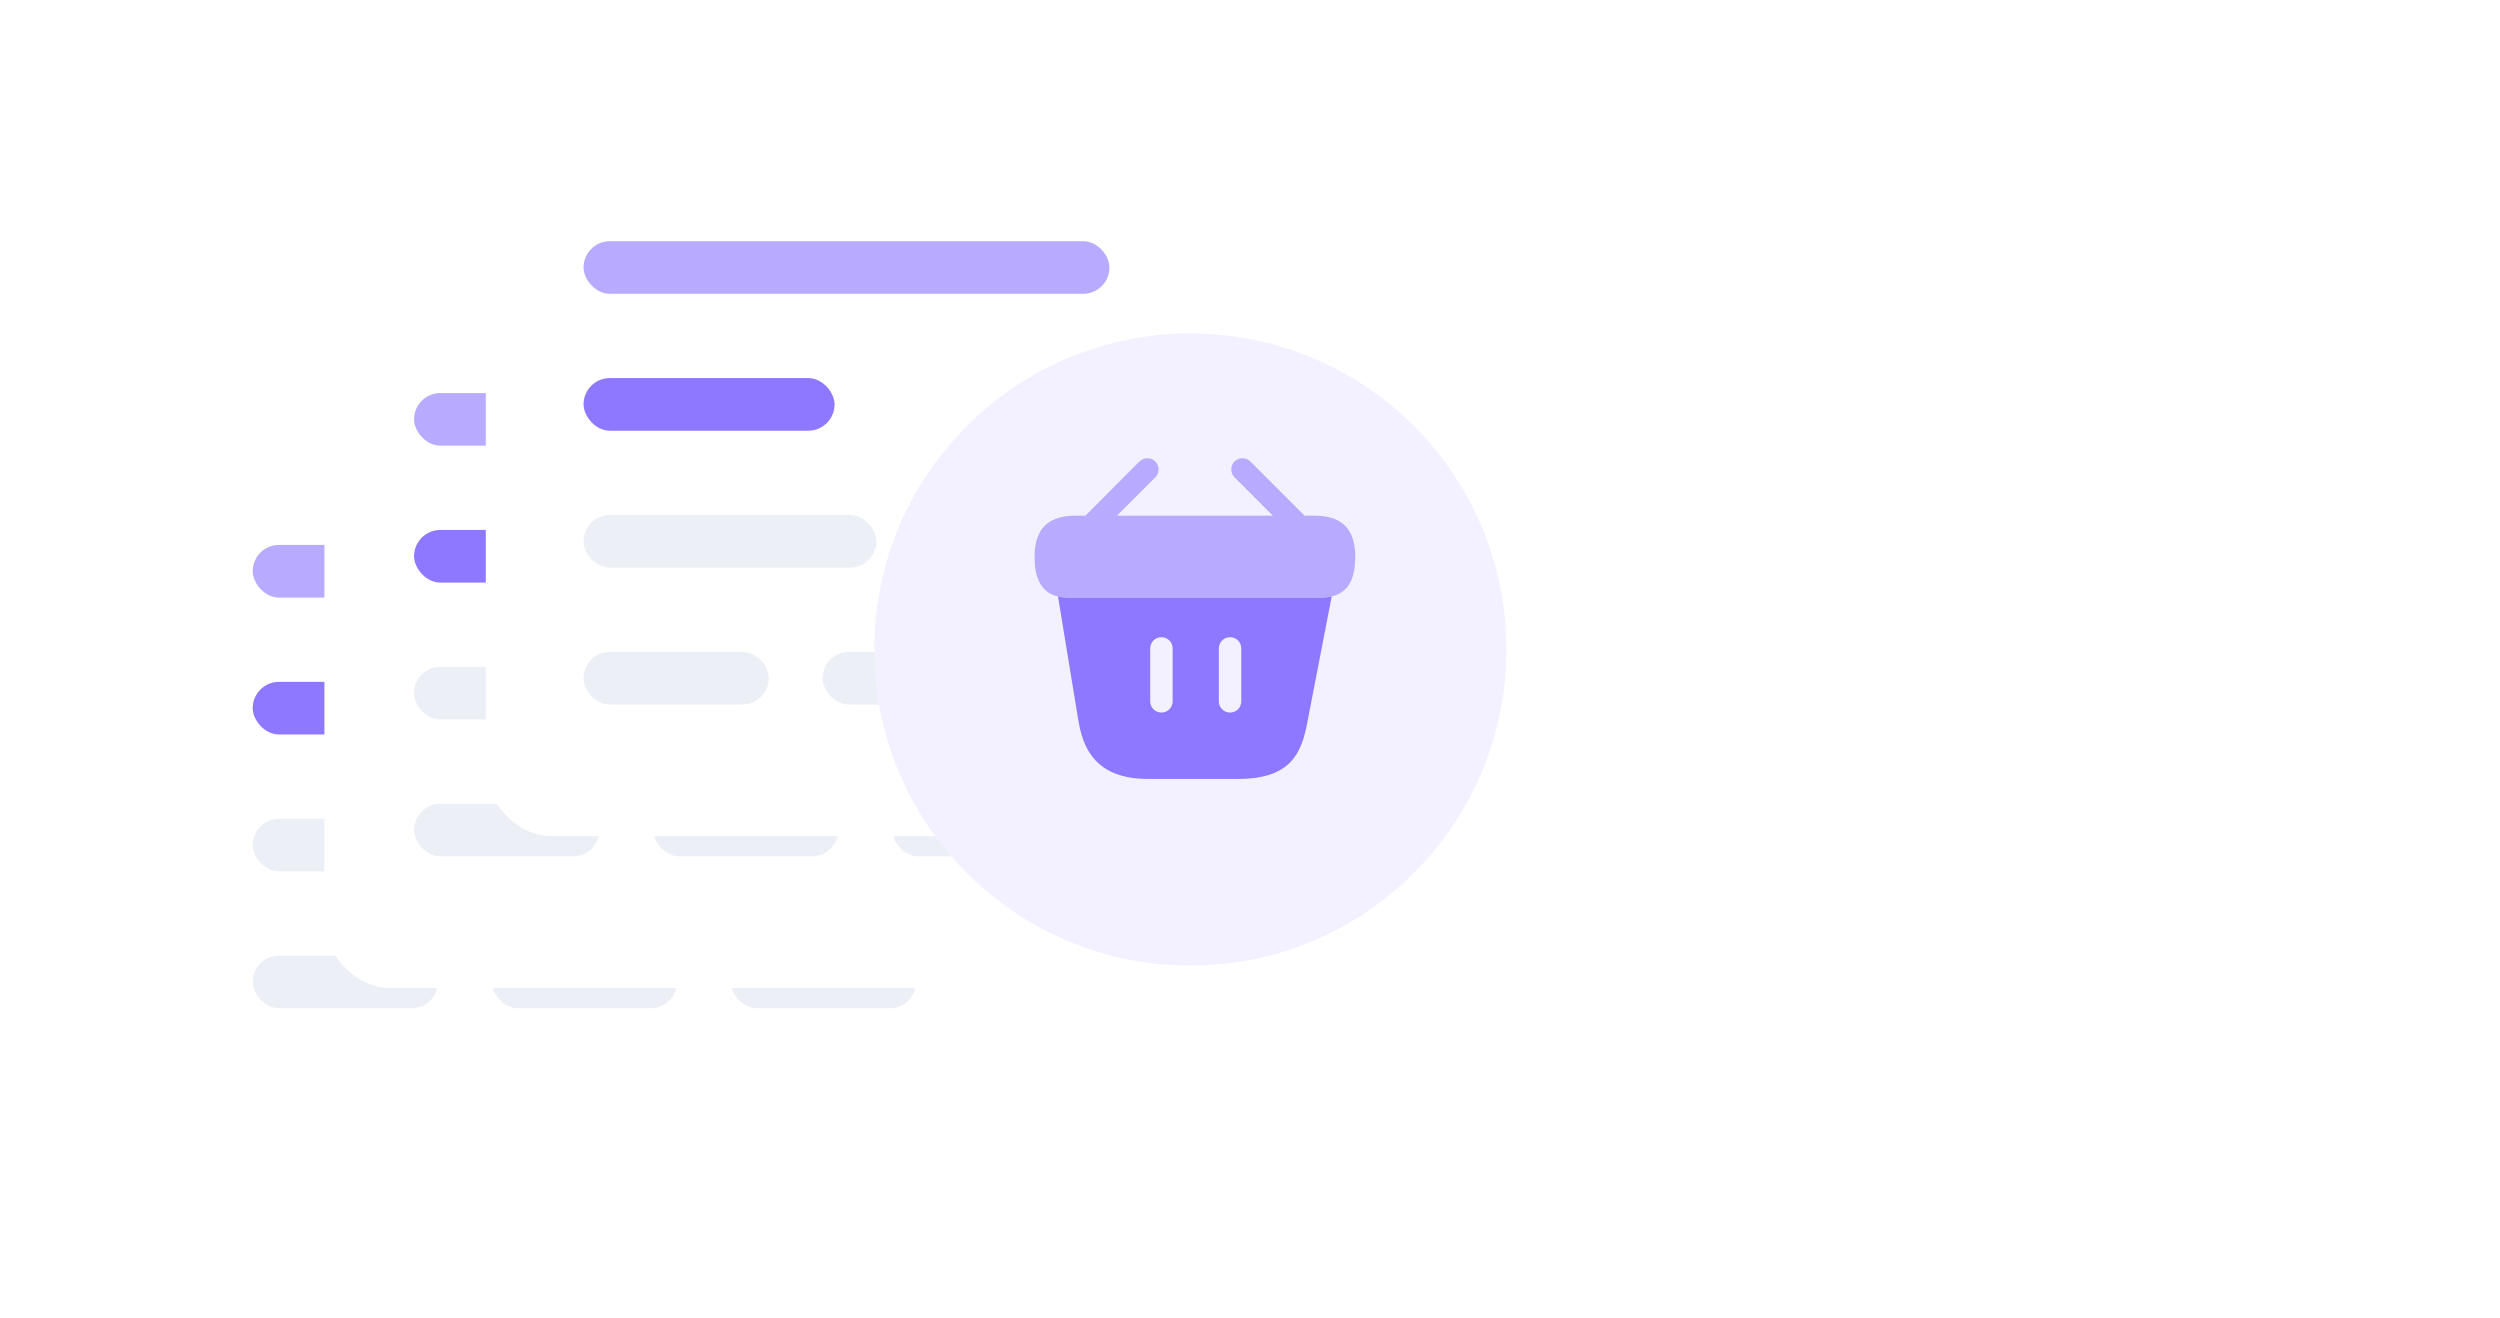 <svg width="184" height="97" viewBox="0 0 184 97" fill="none" xmlns="http://www.w3.org/2000/svg">
<g filter="url(#filter0_bd_127_4934)">
<rect x="12" y="32.357" width="62.178" height="49.603" rx="4.847" fill="white"/>
</g>
<rect x="18.598" y="40.107" width="38.707" height="3.875" rx="1.938" fill="#B8ABFF"/>
<rect x="18.598" y="50.183" width="18.474" height="3.875" rx="1.938" fill="#8D78FF"/>
<rect x="18.598" y="70.334" width="13.636" height="3.875" rx="1.938" fill="#EDEFF7"/>
<rect x="36.192" y="70.334" width="13.636" height="3.875" rx="1.938" fill="#EDEFF7"/>
<rect x="53.786" y="70.334" width="13.636" height="3.875" rx="1.938" fill="#EDEFF7"/>
<rect x="18.598" y="60.258" width="21.553" height="3.875" rx="1.938" fill="#EDEFF7"/>
<g filter="url(#filter1_bd_127_4934)">
<rect x="23.876" y="21.178" width="62.178" height="49.603" rx="4.847" fill="white"/>
</g>
<rect x="30.474" y="28.928" width="38.707" height="3.875" rx="1.938" fill="#B8ABFF"/>
<rect x="30.474" y="39.004" width="18.474" height="3.875" rx="1.938" fill="#8D78FF"/>
<rect x="30.474" y="59.155" width="13.636" height="3.875" rx="1.938" fill="#EDEFF7"/>
<rect x="48.068" y="59.155" width="13.636" height="3.875" rx="1.938" fill="#EDEFF7"/>
<rect x="65.662" y="59.155" width="13.636" height="3.875" rx="1.938" fill="#EDEFF7"/>
<rect x="30.474" y="49.08" width="21.553" height="3.875" rx="1.938" fill="#EDEFF7"/>
<g filter="url(#filter2_bd_127_4934)">
<rect x="35.754" y="10" width="62.178" height="49.603" rx="4.847" fill="white"/>
</g>
<rect x="42.949" y="17.75" width="38.707" height="3.875" rx="1.938" fill="#B8ABFF"/>
<rect x="42.949" y="27.826" width="18.474" height="3.875" rx="1.938" fill="#8D78FF"/>
<rect x="42.949" y="47.977" width="13.636" height="3.875" rx="1.938" fill="#EDEFF7"/>
<rect x="60.543" y="47.977" width="13.636" height="3.875" rx="1.938" fill="#EDEFF7"/>
<rect x="78.138" y="47.977" width="13.636" height="3.875" rx="1.938" fill="#EDEFF7"/>
<rect x="42.949" y="37.902" width="21.553" height="3.875" rx="1.938" fill="#EDEFF7"/>
<g filter="url(#filter3_bd_127_4934)">
<circle cx="87.609" cy="45.866" r="23.264" fill="#F3F1FF"/>
</g>
<path d="M96.018 37.953L92.029 33.964C91.71 33.645 91.191 33.645 90.861 33.964C90.542 34.282 90.542 34.802 90.861 35.132L93.681 37.953H82.211L85.031 35.132C85.35 34.813 85.35 34.294 85.031 33.964C84.713 33.645 84.193 33.645 83.863 33.964L79.886 37.953H79.414C78.352 37.953 76.145 37.953 76.145 40.974C76.145 42.118 76.381 42.873 76.877 43.369C77.16 43.664 77.502 43.818 77.868 43.9C78.21 43.983 78.576 43.995 78.93 43.995H96.962C97.328 43.995 97.67 43.971 98 43.9C98.992 43.664 99.747 42.956 99.747 40.974C99.747 37.953 97.54 37.953 96.49 37.953H96.018Z" fill="#B8ABFF"/>
<path fill-rule="evenodd" clip-rule="evenodd" d="M78.932 43.995C78.578 43.995 78.212 43.983 77.87 43.9L79.356 52.963C79.687 54.993 80.572 57.33 84.501 57.33H91.122C95.099 57.33 95.807 55.335 96.231 53.105L98.013 43.9C97.683 43.971 97.329 43.995 96.975 43.995H78.932ZM85.481 52.444C85.021 52.444 84.655 52.078 84.655 51.618V47.724C84.655 47.264 85.021 46.898 85.481 46.898C85.941 46.898 86.307 47.264 86.307 47.724V51.618C86.307 52.078 85.941 52.444 85.481 52.444ZM90.532 52.444C90.072 52.444 89.706 52.078 89.706 51.618V47.724C89.706 47.264 90.072 46.898 90.532 46.898C90.992 46.898 91.358 47.264 91.358 47.724V51.618C91.358 52.078 90.992 52.444 90.532 52.444Z" fill="#8D78FF"/>
<defs>
<filter id="filter0_bd_127_4934" x="-38.064" y="-17.708" width="162.307" height="149.731" filterUnits="userSpaceOnUse" color-interpolation-filters="sRGB">
<feFlood flood-opacity="0" result="BackgroundImageFix"/>
<feGaussianBlur in="BackgroundImageFix" stdDeviation="25.032"/>
<feComposite in2="SourceAlpha" operator="in" result="effect1_backgroundBlur_127_4934"/>
<feColorMatrix in="SourceAlpha" type="matrix" values="0 0 0 0 0 0 0 0 0 0 0 0 0 0 0 0 0 0 127 0" result="hardAlpha"/>
<feOffset dy="1.939"/>
<feGaussianBlur stdDeviation="5.816"/>
<feColorMatrix type="matrix" values="0 0 0 0 0.263 0 0 0 0 0.337 0 0 0 0 0.627 0 0 0 0.196 0"/>
<feBlend mode="normal" in2="effect1_backgroundBlur_127_4934" result="effect2_dropShadow_127_4934"/>
<feBlend mode="normal" in="SourceGraphic" in2="effect2_dropShadow_127_4934" result="shape"/>
</filter>
<filter id="filter1_bd_127_4934" x="-26.188" y="-28.887" width="162.307" height="149.731" filterUnits="userSpaceOnUse" color-interpolation-filters="sRGB">
<feFlood flood-opacity="0" result="BackgroundImageFix"/>
<feGaussianBlur in="BackgroundImageFix" stdDeviation="25.032"/>
<feComposite in2="SourceAlpha" operator="in" result="effect1_backgroundBlur_127_4934"/>
<feColorMatrix in="SourceAlpha" type="matrix" values="0 0 0 0 0 0 0 0 0 0 0 0 0 0 0 0 0 0 127 0" result="hardAlpha"/>
<feOffset dy="1.939"/>
<feGaussianBlur stdDeviation="5.816"/>
<feColorMatrix type="matrix" values="0 0 0 0 0.263 0 0 0 0 0.337 0 0 0 0 0.627 0 0 0 0.196 0"/>
<feBlend mode="normal" in2="effect1_backgroundBlur_127_4934" result="effect2_dropShadow_127_4934"/>
<feBlend mode="normal" in="SourceGraphic" in2="effect2_dropShadow_127_4934" result="shape"/>
</filter>
<filter id="filter2_bd_127_4934" x="-14.31" y="-40.064" width="162.307" height="149.731" filterUnits="userSpaceOnUse" color-interpolation-filters="sRGB">
<feFlood flood-opacity="0" result="BackgroundImageFix"/>
<feGaussianBlur in="BackgroundImageFix" stdDeviation="25.032"/>
<feComposite in2="SourceAlpha" operator="in" result="effect1_backgroundBlur_127_4934"/>
<feColorMatrix in="SourceAlpha" type="matrix" values="0 0 0 0 0 0 0 0 0 0 0 0 0 0 0 0 0 0 127 0" result="hardAlpha"/>
<feOffset dy="1.939"/>
<feGaussianBlur stdDeviation="5.816"/>
<feColorMatrix type="matrix" values="0 0 0 0 0.263 0 0 0 0 0.337 0 0 0 0 0.627 0 0 0 0.196 0"/>
<feBlend mode="normal" in2="effect1_backgroundBlur_127_4934" result="effect2_dropShadow_127_4934"/>
<feBlend mode="normal" in="SourceGraphic" in2="effect2_dropShadow_127_4934" result="shape"/>
</filter>
<filter id="filter3_bd_127_4934" x="14.28" y="-27.463" width="146.657" height="146.657" filterUnits="userSpaceOnUse" color-interpolation-filters="sRGB">
<feFlood flood-opacity="0" result="BackgroundImageFix"/>
<feGaussianBlur in="BackgroundImageFix" stdDeviation="25.032"/>
<feComposite in2="SourceAlpha" operator="in" result="effect1_backgroundBlur_127_4934"/>
<feColorMatrix in="SourceAlpha" type="matrix" values="0 0 0 0 0 0 0 0 0 0 0 0 0 0 0 0 0 0 127 0" result="hardAlpha"/>
<feOffset dy="1.939"/>
<feGaussianBlur stdDeviation="5.816"/>
<feColorMatrix type="matrix" values="0 0 0 0 0.263 0 0 0 0 0.337 0 0 0 0 0.627 0 0 0 0.196 0"/>
<feBlend mode="normal" in2="effect1_backgroundBlur_127_4934" result="effect2_dropShadow_127_4934"/>
<feBlend mode="normal" in="SourceGraphic" in2="effect2_dropShadow_127_4934" result="shape"/>
</filter>
</defs>
</svg>
